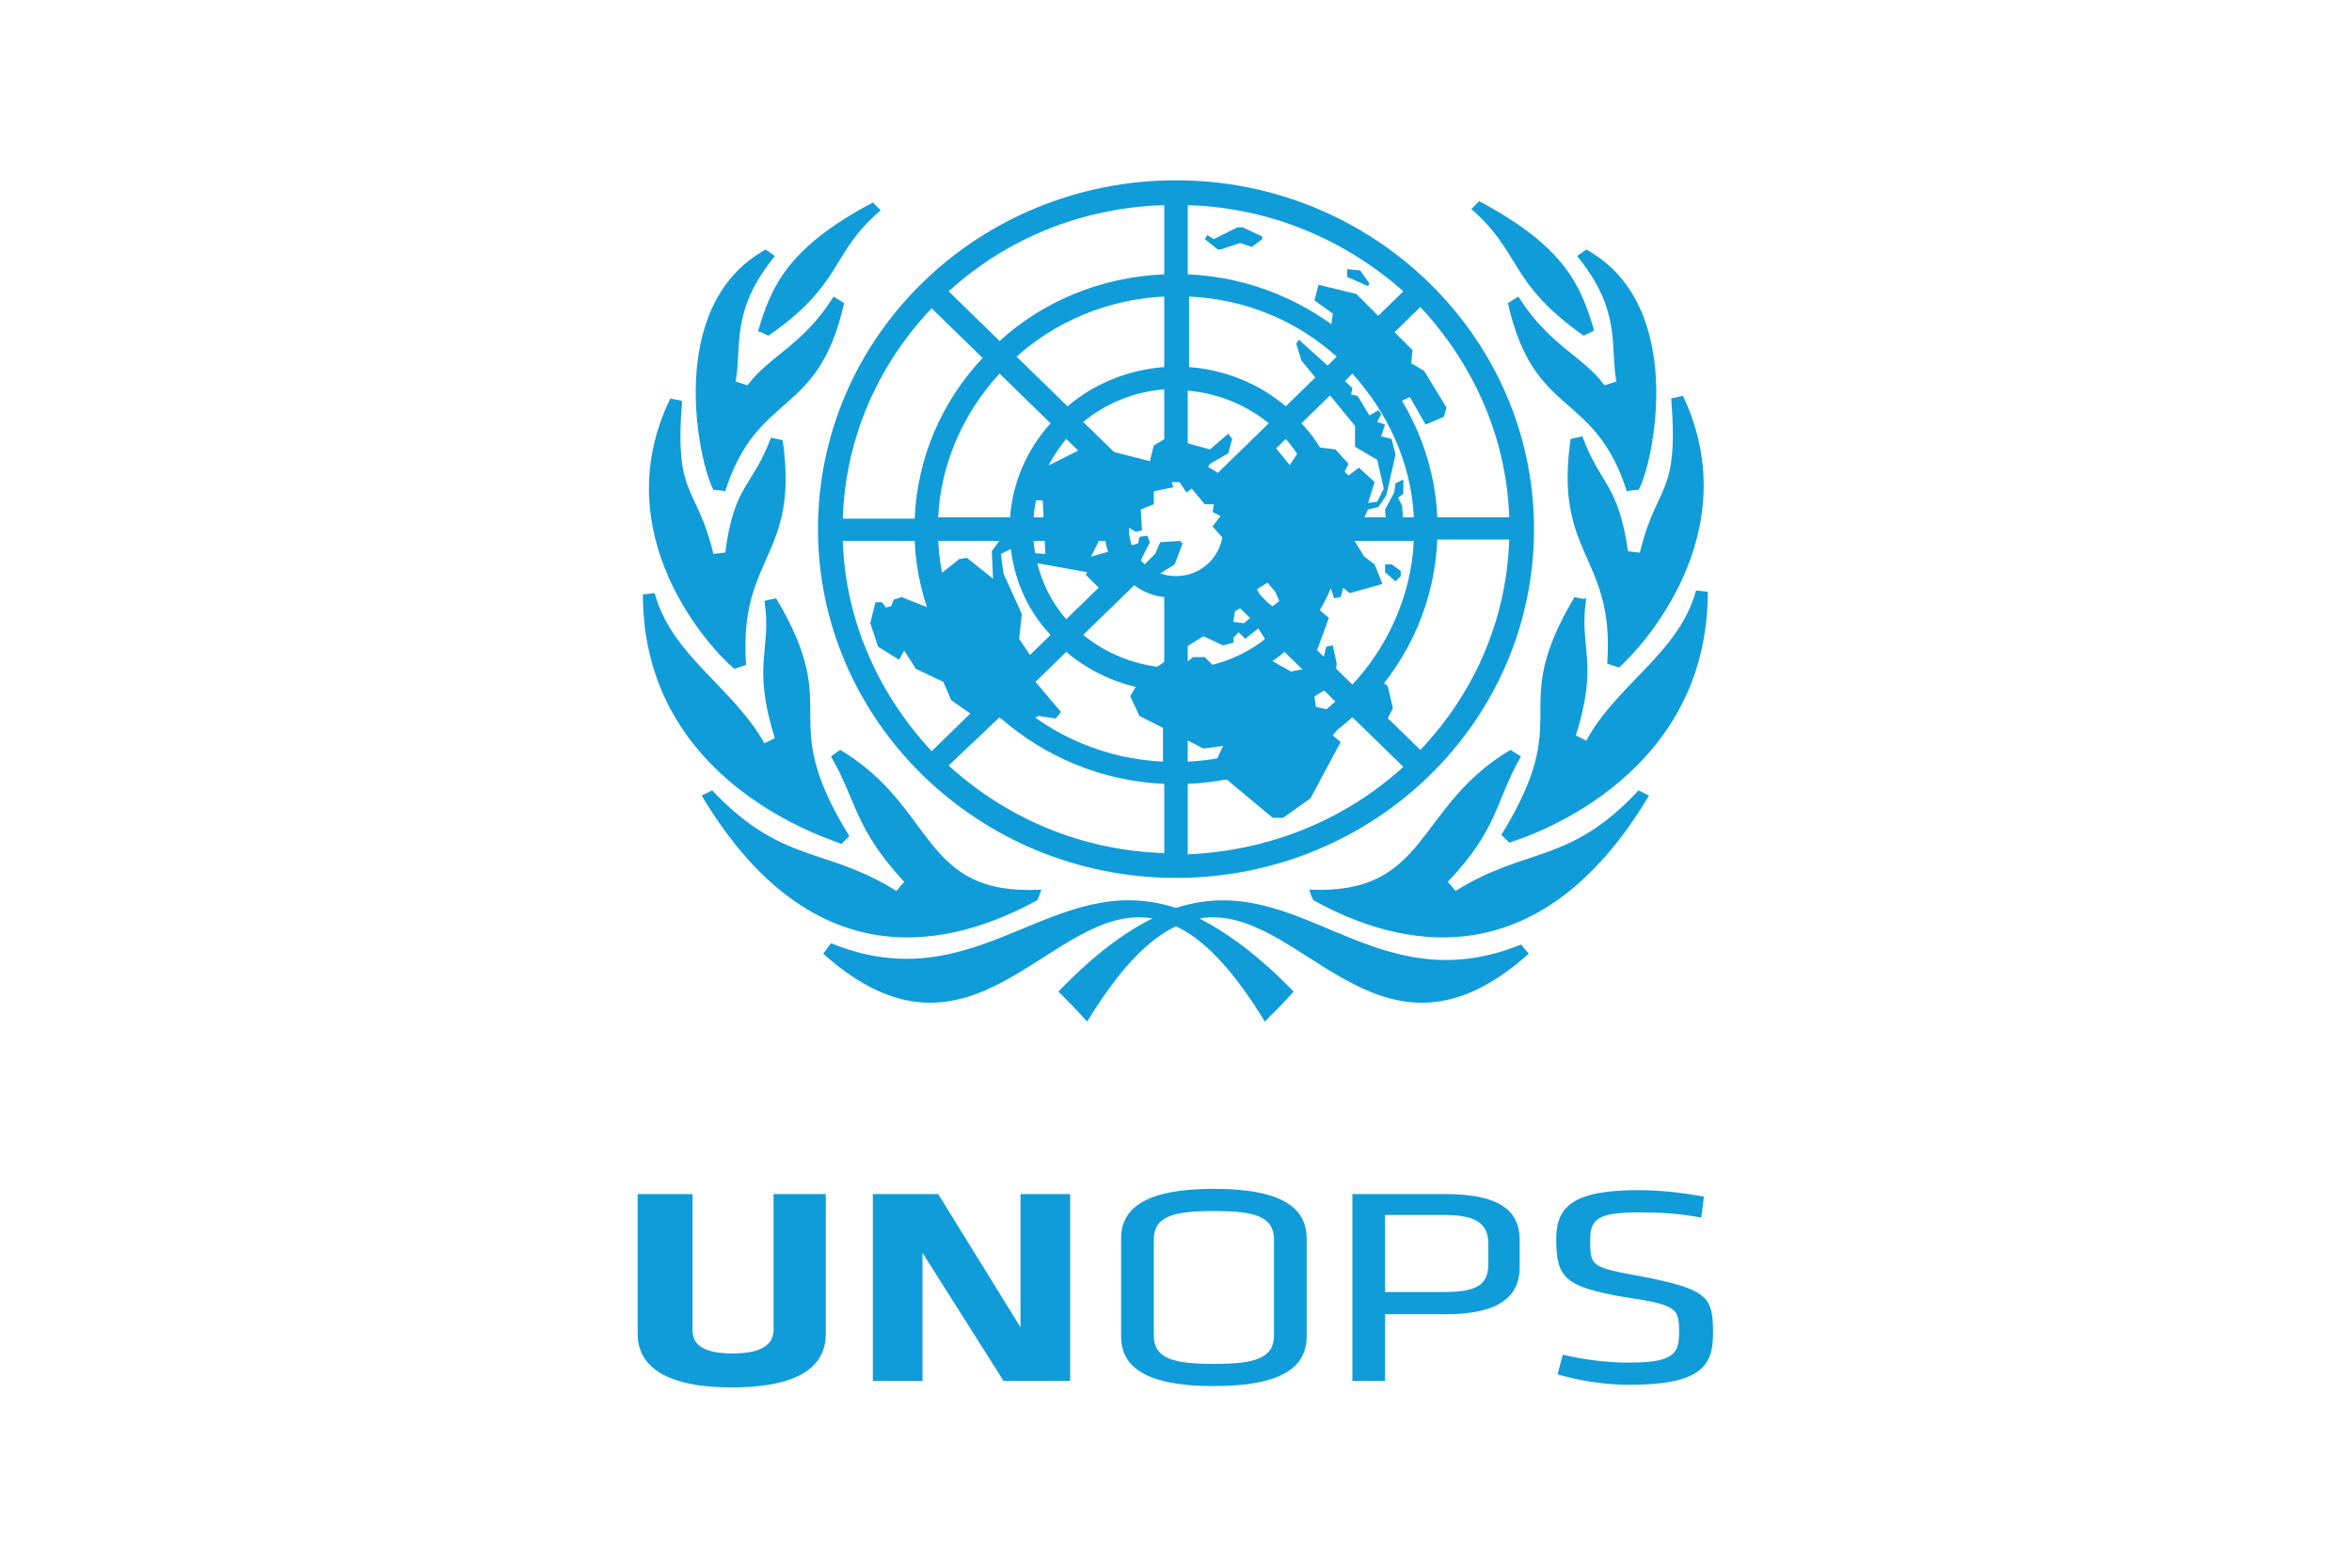 <?xml version="1.0" encoding="utf-8"?>
<!-- Generator: Adobe Illustrator 25.0.0, SVG Export Plug-In . SVG Version: 6.00 Build 0)  -->
<svg version="1.1" id="Layer_1" xmlns="http://www.w3.org/2000/svg" xmlns:xlink="http://www.w3.org/1999/xlink" x="0px" y="0px"
	 viewBox="0 0 180 120" style="enable-background:new 0 0 180 120;" xml:space="preserve">
<style type="text/css">
	.st0{fill:#109CD8;}
</style>
<g>
	<path class="st0" d="M55.5,37.6c2.5-7.8,7.1-5.5,9.1-14.4l-0.8-0.5c-2.4,3.8-4.9,4.5-6.6,6.8l-0.9-0.3c0.5-2.9-0.4-5.4,3-9.6
		l-0.7-0.5c-7.8,4.3-5.1,16.4-4,18.4C54.6,37.5,55,37.5,55.5,37.6 M64.4,64.6c0,0,0.3-0.3,0.6-0.6c-5.8-9.4-0.3-9.3-5.6-18.2
		c0,0-0.6,0.1-0.9,0.2c0.6,3.7-1,4.8,0.8,10.5l-0.8,0.4c-2.4-4.3-7.1-6.7-8.4-11.5l-0.9,0.1C49.2,60.1,63.8,64.3,64.4,64.6
		 M58.8,25.7c5.8-4,4.7-6.3,8.6-9.6c0,0-0.4-0.4-0.6-0.6c-6.6,3.5-7.8,6.5-8.8,9.9C58,25.3,58.4,25.5,58.8,25.7 M56.2,51.2l0.9-0.3
		c-0.6-8.4,4.1-8.2,2.8-17.2l-0.9-0.2c-1.4,3.8-2.8,3.5-3.5,8.8l-0.9,0.1c-1.3-5.4-3-4.2-2.4-11.7c-0.3-0.1-0.5-0.1-0.9-0.2
		C46.2,41,54.5,49.8,56.2,51.2 M79.4,68.9c0,0,0.2-0.5,0.3-0.8c-9.3,0.5-8-6.3-15.4-10.7c-0.3,0.2-0.7,0.5-0.7,0.5
		c2,3.5,1.8,5.5,5.6,9.6l-0.6,0.7c-5.4-3.4-8.7-2-14.1-7.7c0,0-0.4,0.2-0.8,0.4C62.3,75.3,73,72.4,79.4,68.9 M90,69.5
		c-9.5-3.1-15.1,7.3-26.4,2.7L63,73c11.5,10.3,17.4-4,25.2-2.7c-2.2,1.1-4.5,2.8-7.2,5.6c0.9,0.9,1.3,1.3,2.2,2.3
		c2.5-4.1,4.7-6.3,6.8-7.3c2.1,1,4.3,3.2,6.8,7.3c1-1,1.4-1.4,2.2-2.3c-2.7-2.8-5.1-4.5-7.2-5.6c7.8-1.3,13.7,13,25.2,2.7l-0.6-0.7
		C105.1,76.9,99.5,66.4,90,69.5 M111.4,68.2l-0.6-0.7c3.9-4.1,3.6-6.1,5.6-9.6c0,0-0.5-0.3-0.8-0.5c-7.4,4.4-6.2,11.1-15.4,10.7
		c0.1,0.4,0.3,0.8,0.3,0.8c6.3,3.5,17.1,6.4,25.7-8c-0.4-0.2-0.8-0.4-0.8-0.4C120.1,66.2,116.8,64.8,111.4,68.2 M122.8,29.5
		c-1.7-2.3-4.2-3-6.6-6.8l-0.8,0.5c2,8.9,6.6,6.6,9.1,14.4c0.5-0.1,0.9-0.1,0.9-0.1c1.1-1.9,3.8-14.1-4-18.4l-0.7,0.5
		c3.4,4.2,2.5,6.7,3,9.6L122.8,29.5z M121.2,25.7c0.4-0.2,0.8-0.4,0.8-0.4c-1-3.4-2.2-6.4-8.8-9.9c-0.2,0.2-0.6,0.6-0.6,0.6
		C116.5,19.4,115.4,21.6,121.2,25.7 M120.5,45.7c-5.3,8.9,0.2,8.8-5.6,18.2c0.3,0.3,0.6,0.6,0.6,0.6c0.6-0.2,15.2-4.5,15.2-19.2
		l-0.9-0.1c-1.3,4.8-6.1,7.2-8.4,11.5l-0.8-0.4c1.8-5.7,0.2-6.7,0.8-10.5C121.2,45.9,120.5,45.7,120.5,45.7 M125.5,42.3l-0.9-0.1
		c-0.8-5.3-2.1-5-3.5-8.8l-0.9,0.2c-1.3,9,3.4,8.9,2.8,17.2l0.9,0.3c1.6-1.4,9.9-10.2,4.9-20.8c-0.4,0.1-0.5,0.1-0.9,0.2
		C128.5,38.1,126.8,36.9,125.5,42.3"/>
	<path class="st0" d="M108.7,57.4l-3.9-3.8c3.1-3.3,5-7.6,5.2-12.3h5.5C115.3,47.6,112.7,53.2,108.7,57.4 M64.5,41.4h5.5
		c0.2,4.7,2.2,9,5.2,12.3l-3.9,3.8C67.3,53.2,64.7,47.6,64.5,41.4 M71.3,23.6l3.9,3.8c-3.1,3.3-5,7.6-5.2,12.3h-5.5
		C64.7,33.4,67.3,27.8,71.3,23.6 M102.7,39.6c-0.2-2.8-1.3-5.3-3.1-7.2l3.9-3.8c2.7,3,4.5,6.8,4.7,11H102.7z M99.6,48.6
		c1.8-2,2.9-4.5,3.1-7.2h5.5c-0.2,4.2-2,8.1-4.7,11L99.6,48.6z M90.9,60c4.9-0.2,9.3-2.1,12.6-5.1l3.9,3.8c-4.4,4-10.1,6.4-16.5,6.7
		V60z M76.5,54.9c3.4,3,7.8,4.9,12.6,5.1v5.3c-6.4-0.2-12.1-2.7-16.5-6.7L76.5,54.9z M77.3,41.4c0.2,2.8,1.3,5.3,3.1,7.2l-3.9,3.8
		c-2.7-2.9-4.5-6.8-4.7-11H77.3z M80.4,32.4c-1.8,2-2.9,4.5-3.1,7.2h-5.5c0.2-4.2,2-8.1,4.7-11L80.4,32.4z M89.1,21
		c-4.9,0.2-9.3,2.1-12.6,5.1l-3.9-3.8c4.4-4,10.1-6.4,16.5-6.6V21z M98.4,31.1c-2-1.7-4.6-2.8-7.4-3v-5.4c4.4,0.2,8.3,1.9,11.3,4.6
		L98.4,31.1z M95.4,39.6c-0.1-0.8-0.5-1.6-0.9-2.2l3.9-3.8c1.4,1.6,2.4,3.7,2.6,6H95.4z M94.5,43.6c0.5-0.6,0.8-1.4,0.9-2.2h5.5
		c-0.2,2.3-1.1,4.3-2.6,6L94.5,43.6z M90.9,52.9c2.8-0.2,5.4-1.3,7.4-3l3.9,3.8c-3,2.7-7,4.4-11.3,4.6V52.9z M81.6,49.9
		c2,1.7,4.6,2.8,7.4,3v5.4c-4.3-0.2-8.3-1.9-11.3-4.6L81.6,49.9z M84.6,41.4c0.1,0.8,0.5,1.6,0.9,2.2l-3.9,3.8
		c-1.4-1.6-2.3-3.7-2.5-6H84.6z M85.5,37.4c-0.5,0.6-0.8,1.4-0.9,2.2h-5.5c0.2-2.3,1.1-4.3,2.5-6L85.5,37.4z M89.1,28.1
		c-2.8,0.2-5.4,1.3-7.4,3l-3.9-3.8c3-2.7,7-4.4,11.3-4.6V28.1z M93.2,36.2c-0.7-0.5-1.4-0.8-2.3-0.9v-5.4c2.3,0.2,4.5,1.1,6.2,2.5
		L93.2,36.2z M90.9,45.8c0.8-0.1,1.6-0.4,2.3-0.9l3.9,3.8c-1.7,1.4-3.8,2.3-6.2,2.5V45.8z M86.8,44.8c0.7,0.5,1.4,0.8,2.3,0.9v5.4
		c-2.3-0.2-4.5-1.1-6.2-2.5L86.8,44.8z M89.1,35.2c-0.8,0.1-1.6,0.5-2.3,0.9l-3.9-3.8c1.7-1.4,3.8-2.3,6.2-2.5V35.2z M93.6,40.5
		c0,2-1.6,3.6-3.6,3.6c-2,0-3.6-1.6-3.6-3.6c0-2,1.6-3.6,3.6-3.6C92,36.9,93.6,38.5,93.6,40.5 M103.5,26.1c-3.4-3-7.8-4.9-12.6-5.1
		v-5.3c6.4,0.2,12.1,2.7,16.5,6.6L103.5,26.1z M115.5,39.6H110c-0.2-4.7-2.2-9-5.2-12.3l3.9-3.8C112.7,27.8,115.3,33.4,115.5,39.6
		 M90,13.8c-15.1,0-27.4,11.9-27.4,26.7c0,14.7,12.3,26.7,27.4,26.7c15.1,0,27.4-11.9,27.4-26.7C117.4,25.8,105.1,13.8,90,13.8"/>
	<path class="st0" d="M97.4,46.4l-0.8-0.5l-0.4-0.8l0.8-0.5l0.6,0.7l0.3,0.7L97.4,46.4z M95.8,47.2l-0.6,0.5l-0.8-0.1l0.1-0.8
		l0.5-0.3l1,0.4L95.8,47.2z M101.2,46.3l0.6-1.4l0.3,0.9l0.5-0.1l0.2-0.7l0.5,0.4l2.5-0.7l-0.6-1.5l-0.8-0.6l-0.8-1.3l1.1-2.3
		l0.8-0.2l0.6-0.9l0.7-3.1l-0.3-1.2l-0.8-0.2l0.3-0.9l-0.6-0.2l0.3-0.6l-0.2-0.3l-0.7,0.4l-0.9-1.5l-0.5-0.1l0.1-0.5l-4.1-3.7
		l-0.2,0.3l0.4,1.3l4.1,5l0,1.6l1.7,1l0.5,2.2l-0.5,1l-0.7,0.1l0.5-1.6l-1.2-1.1l-0.8,0.6l-0.3-0.3l0.3-0.6l-1-1.1l-2.5-0.3l-1,1.5
		L97,33.5l-0.9,0.2l0.6,0.3l-0.4,0.9L95.6,35l-1.4,1.4l-1,0L92.3,36l0.3-0.5l1.4-0.8l0.3-1.1L94,33.2l-1.4,1.2l-3.3-0.9l-1,0.6
		L88,35.3l-4.7-1.2l-4,2l-0.2,0.5l-0.9-0.1l-0.6,2.1l-0.2,1.5l-1.5,2.1l0.1,2.1l-2-1.6l-0.6,0.1L71.9,44l-0.2,1.2l0.3,1l-0.5,0.5
		L69,45.7l-0.6,0.2l-0.2,0.5l-0.4,0.1l-0.3-0.4H67l-0.4,1.6l0.6,1.8l1.6,1l0.4-0.7l0.9,1.4l2.1,1l0.6,1.4l2.3,1.6l1.3-0.3l1.4,0.6
		l1.7-0.7l1.3,0.2l0.4-0.5l-2.8-3.3l0.6-0.8l-1-1.5l0.2-1.9l-1.4-3.1l-0.2-1.5l1.2-0.6l1.3-3.5l0.7,0l0.2,4.1l-1.5-0.1L78.3,44
		l0.6,0.4l0.4-1.3l3.9,0.7L83.1,44l1.5,1.5l2.6-2.4l0.8-1.6L87.8,41l-0.6,0.1l-0.1,0.5l-3.6,1l1.3-2.6l1.1,0.1l1,0.6l0.5-0.1
		L87.3,39l1-0.4l0-1l1.5-0.3l-0.4-1.2l0.7-0.3l1.1,0.6l-1,0.4l0.6,0.9l0.4-0.3l1,1.2l0.7,0l-0.1,0.6l0.6,0.3l-0.6,0.8l0.8,0.9l0,0.9
		H94l-0.9,1.5l-1.1,0l-1.9,3.2l0.4,0.3l-0.3,0.3l0,0.5l0.5,0.6l-1.1,0.1l0.1,1.6l2.4-1.5l1.5,0.7l0.8-0.2v-0.4l0.4-0.4l0.5,0.5
		l1-0.8l0.5,0.8L96,49.9l-1.7,0.7l0,0.6l-1.5-0.3l-0.6-0.6h-0.9l-0.5,0.4l-1.3-0.3l-2.2,1.5l-0.8,1.4l0.7,1.5l4.9,2.5l1.5-0.2
		L93,58.4l0.8,1.2l3.6,3l0.8,0l2.1-1.5l2.3-4.3l-0.6-0.5l1.2-1.6l-2.5-0.6l-0.1-0.8l1.5-0.9l0.2-1.6l-0.3-1.4l-0.5,0.1l-0.3,1.2
		l-0.3,0.3l-2.1,0.4L96.3,50l0.4-0.7l3.9,1l1.1-3l-0.7-0.6l-0.6,0.1l-1.7,0.7l0.2-0.4L101.2,46.3z M105.2,51.8l-0.3,0.1l0.2,0.6
		l-0.4,0.5l-0.1,1.5l0.4,0.5l1.2,0l0.4-0.8l-0.4-1.7L105.2,51.8z M90.5,41.6l-0.2-0.2l-1.5,0.1l-0.4,0.9l-1.3,1.3l0.9,0.7l1.9-1.2
		L90.5,41.6z M107,38.1l0.4-0.3v-1.1l-0.6,0.3l-0.1,0.7L106,39l0.1,1.3l1.4,0.9l-0.2-2.5L107,38.1z M106,43.2l0,0.6l0.8,0.7l0.4-0.4
		l0-0.4l-0.7-0.5L106,43.2z M109,28.4l-1-0.6l0.1-1l-4.3-4.3l-2.9-0.7l-0.3,1.2L102,24l-0.3,2.3l1.2,0.2l0.8,0.8l0.2,1.5l1.2,0.5
		l1.2,1.8l1.6-0.7l1.2,2.1l1.4-0.6l0.2-0.7L109,28.4z M104.8,21.7l-0.7-1l-1-0.1v0.6l1.6,0.7L104.8,21.7z M93.4,19.1l1.5-0.5
		l0.9,0.3l0.8-0.6l0-0.2l-1.5-0.7l-0.4,0l-1.8,0.9L92.4,18l-0.2,0.3l1,0.8H93.4z"/>
	<g>
		<path class="st0" d="M63.2,91.4v10.7c0,2.2-1.6,4.1-7.2,4.1c-5.5,0-7.2-1.9-7.2-4.1V91.4H53v10.4c0,1.2,0.9,1.8,3.1,1.8
			c2.2,0,3.1-0.7,3.1-1.8V91.4H63.2z"/>
	</g>
	<polygon class="st0" points="70.6,95.9 70.6,105.7 66.8,105.7 66.8,91.4 71.8,91.4 78.1,101.6 78.1,91.4 81.9,91.4 81.9,105.7 
		76.8,105.7 	"/>
	<path class="st0" d="M110.5,93H106v5.9h4.5c2.4,0,3.4-0.5,3.4-2.1v-1.6C113.9,93.6,112.9,93,110.5,93 M103.5,91.4h7.1
		c4.2,0,5.7,1.3,5.7,3.5V97c0,2.2-1.5,3.6-5.7,3.6H106v5.1h-2.5V91.4z"/>
	<path class="st0" d="M97.5,102.2c0,1.8-1.5,2.2-4.6,2.2c-3.1,0-4.6-0.4-4.6-2.2v-7.3c0-1.8,1.5-2.2,4.6-2.2c3.1,0,4.6,0.4,4.6,2.2
		V102.2z M92.9,91c-5.1,0-7.1,1.4-7.1,3.8v7.5c0,2.4,2,3.8,7.1,3.8c5.1,0,7.1-1.4,7.1-3.8v-7.5C100,92.4,98,91,92.9,91"/>
	<path class="st0" d="M124.7,106c-1.9,0-3.8-0.3-5.5-0.8l0.4-1.5c1.8,0.4,3.3,0.6,5.1,0.6c3.2,0,3.8-0.6,3.8-2.2
		c0-1.9,0-2.2-4.1-2.8c-4.7-0.8-5.3-1.5-5.3-4.5c0-2.5,1.4-3.7,6.3-3.7c1.7,0,3.4,0.2,5,0.5l-0.2,1.6c-1.6-0.3-3.1-0.4-4.7-0.4
		c-3.2,0-3.8,0.5-3.8,2.1c0,2,0,2.1,3.9,2.8c5.2,1,5.5,1.6,5.5,4.4C131.1,104.6,130.1,106,124.7,106"/>
</g>
</svg>
